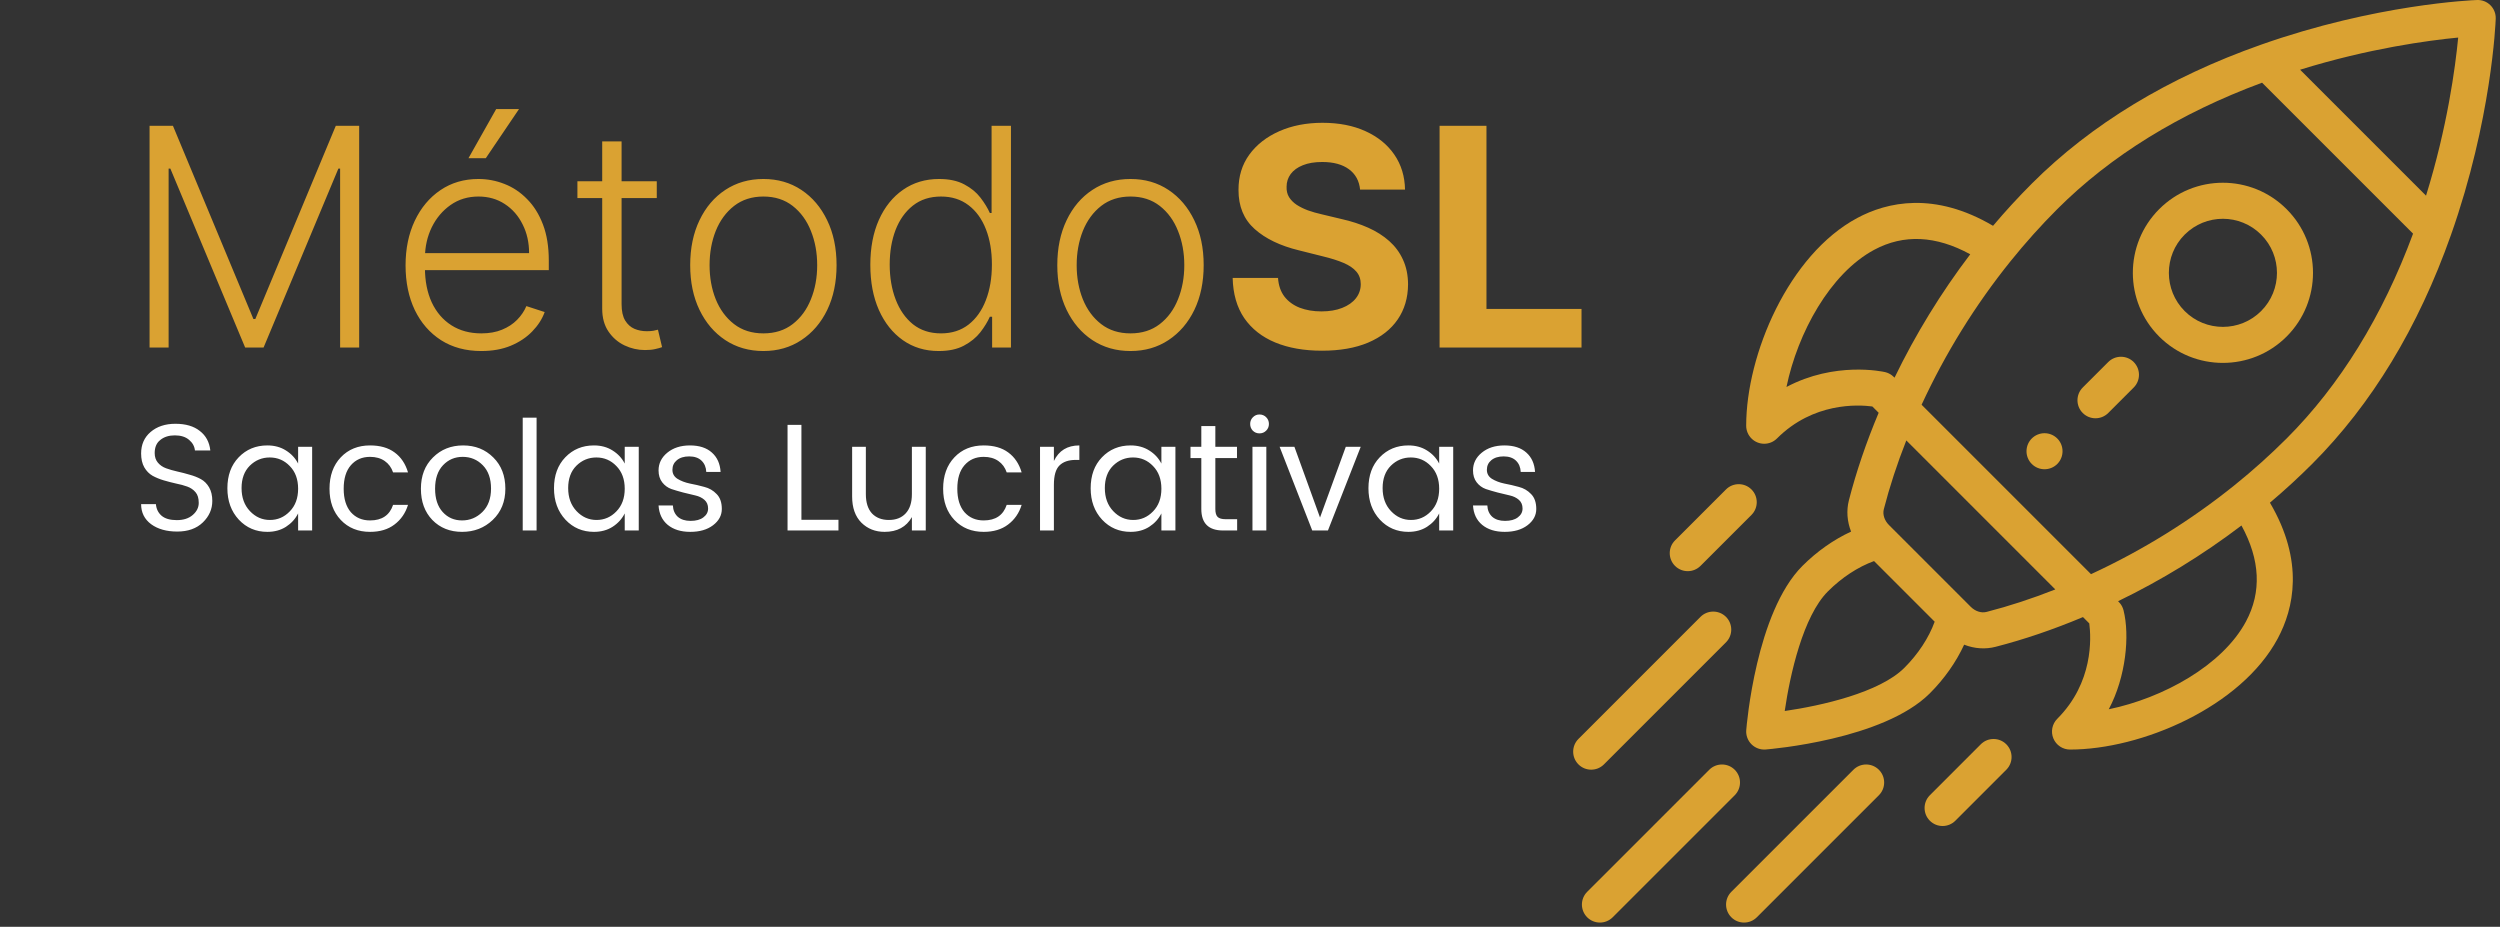 <svg xmlns="http://www.w3.org/2000/svg" width="410" height="152" viewBox="0 0 410 152" fill="none"><rect x="0" y="0" width="410" height="152" fill="#333333" stroke="none"/><path d="M337.393 71.913C337.118 71.638 336.792 71.42 336.433 71.271C336.075 71.123 335.69 71.046 335.302 71.046C334.913 71.046 334.529 71.123 334.17 71.271C333.811 71.42 333.485 71.638 333.211 71.913C332.059 73.065 332.059 74.936 333.211 76.091C334.366 77.244 336.237 77.244 337.393 76.091C338.545 74.936 338.545 73.065 337.393 71.913ZM375.002 34.3C369.228 28.526 359.881 28.526 354.106 34.3C348.347 40.059 348.347 49.433 354.107 55.197C359.868 60.954 369.242 60.957 375.002 55.196C380.776 49.422 380.777 40.075 375.002 34.3ZM370.823 51.017C367.368 54.472 361.743 54.472 358.286 51.017C354.83 47.559 354.83 41.934 358.285 38.479C361.75 35.015 367.358 35.014 370.823 38.479C374.288 41.943 374.288 47.552 370.823 51.017Z" fill="#DAA232"></path><path d="M408.436 0.866C408.149 0.578 407.806 0.353 407.428 0.204C407.05 0.056 406.646 -0.013 406.24 0.002C405.572 0.026 389.663 0.665 370.752 7.35C355.598 12.7 342.967 20.361 333.21 30.118C330.998 32.334 328.879 34.64 326.86 37.032C317.212 31.353 309.481 33.134 304.593 35.749C293.34 41.772 286.375 58.124 286.375 69.821C286.375 70.604 286.687 71.356 287.241 71.91C287.795 72.464 288.546 72.775 289.33 72.776C289.718 72.776 290.102 72.699 290.461 72.551C290.82 72.402 291.146 72.185 291.42 71.91C297.355 65.975 304.675 66.347 307.066 66.661L308.101 67.696C306.064 72.542 304.424 77.361 303.22 82.049C302.786 83.745 302.933 85.54 303.578 87.181C300.733 88.493 297.988 90.418 295.598 92.808C287.991 100.415 286.447 118.954 286.385 119.739C286.351 120.165 286.41 120.593 286.558 120.994C286.706 121.395 286.939 121.759 287.241 122.061C287.543 122.363 287.907 122.596 288.308 122.744C288.709 122.892 289.137 122.951 289.563 122.918C290.348 122.856 308.887 121.311 316.494 113.705C318.883 111.315 320.808 108.571 322.119 105.726C323.858 106.41 325.647 106.494 327.255 106.082C331.94 104.879 336.759 103.238 341.606 101.201L342.641 102.236C342.955 104.628 343.326 111.948 337.392 117.882C336.979 118.295 336.697 118.822 336.583 119.395C336.469 119.968 336.528 120.562 336.752 121.102C336.975 121.642 337.354 122.104 337.84 122.428C338.326 122.753 338.897 122.926 339.481 122.927C351.178 122.927 367.53 115.961 373.552 104.708C376.168 99.821 377.949 92.09 372.269 82.442C374.661 80.422 376.968 78.304 379.183 76.092C388.941 66.334 396.601 53.703 401.952 38.55C408.636 19.638 409.275 3.729 409.299 3.061C409.329 2.241 409.016 1.446 408.436 0.866ZM292.982 63.465C294.817 54.581 300.149 44.832 307.383 40.96C312.218 38.373 317.502 38.627 323.12 41.702C318.319 48.019 314.16 54.799 310.704 61.941C310.66 61.914 310.128 61.245 309.14 61.022C308.733 60.93 300.915 59.248 292.982 63.465ZM312.315 109.525C308.252 113.588 298.72 115.731 292.695 116.606C293.571 110.582 295.714 101.05 299.777 96.987C302.053 94.712 304.691 92.987 307.343 92.015L317.287 101.959C316.316 104.611 314.591 107.25 312.315 109.525ZM325.787 100.356C324.932 100.575 323.942 100.254 323.205 99.519L317.417 93.731L309.785 86.099C309.048 85.36 308.727 84.37 308.945 83.516C309.892 79.83 311.13 76.048 312.635 72.23L337.072 96.667C333.253 98.173 329.472 99.41 325.787 100.356ZM368.342 101.919C364.47 109.153 354.722 114.485 345.838 116.32C348.671 110.99 349.295 104.205 348.26 100.091C348.02 99.135 347.397 98.654 347.362 98.598C354.503 95.141 361.283 90.982 367.6 86.182C370.675 91.801 370.929 97.086 368.342 101.919ZM375.005 71.912C372.302 74.611 369.457 77.163 366.482 79.558C359.289 85.35 351.371 90.256 342.925 94.162L315.141 66.378C319.046 57.931 323.952 50.013 329.744 42.821C332.156 39.827 334.728 36.959 337.39 34.298C346.145 25.543 357.443 18.575 370.981 13.56L395.742 38.321C390.728 51.859 383.76 63.157 375.005 71.912ZM397.869 32.089L377.214 11.434C388.467 7.938 398.257 6.629 403.143 6.159C402.673 11.046 401.364 20.837 397.869 32.089Z" fill="#DAA232"></path><path d="M329.032 122.06C327.878 120.906 326.007 120.907 324.853 122.061L316.496 130.421C315.342 131.575 315.342 133.446 316.496 134.6C317.651 135.754 319.522 135.754 320.676 134.599L329.033 126.239C330.187 125.085 330.186 123.214 329.032 122.06ZM287.242 80.27C286.088 79.115 284.217 79.115 283.063 80.269L274.703 88.626C273.549 89.78 273.548 91.651 274.702 92.805C275.855 93.959 277.726 93.96 278.881 92.806L287.241 84.449C288.395 83.295 288.396 81.424 287.242 80.27ZM308.137 126.242C306.984 125.088 305.112 125.088 303.958 126.242L283.94 146.257C282.786 147.411 282.786 149.282 283.94 150.436C285.093 151.59 286.965 151.59 288.119 150.436L308.137 130.421C309.291 129.267 309.291 127.396 308.137 126.242ZM284.496 126.242C283.343 125.088 281.471 125.088 280.317 126.242L260.299 146.257C259.145 147.411 259.145 149.282 260.299 150.436C261.453 151.59 263.324 151.59 264.478 150.436L284.496 130.421C285.65 129.267 285.65 127.396 284.496 126.242ZM283.06 101.164C281.906 100.011 280.035 100.011 278.881 101.165L258.866 121.183C257.712 122.337 257.712 124.208 258.866 125.362C260.02 126.516 261.891 126.516 263.045 125.362L283.06 105.344C284.214 104.19 284.214 102.319 283.06 101.164ZM349.928 59.374C348.774 58.22 346.904 58.22 345.749 59.374L341.57 63.552C340.417 64.706 340.417 66.577 341.57 67.732C342.725 68.885 344.596 68.885 345.75 67.732L349.928 63.553C351.082 62.399 351.082 60.528 349.928 59.374Z" fill="#DAA232"></path><path d="M24.529 20.636H28.364L41.556 52.312H41.876L55.069 20.636H58.904V57H55.779V27.65H55.495L43.225 57H40.207L27.938 27.65H27.654V57H24.529V20.636ZM78.941 57.568C76.396 57.568 74.194 56.976 72.336 55.793C70.478 54.597 69.039 52.946 68.021 50.839C67.015 48.72 66.512 46.282 66.512 43.523C66.512 40.777 67.015 38.339 68.021 36.208C69.039 34.066 70.442 32.391 72.229 31.183C74.029 29.964 76.106 29.354 78.462 29.354C79.941 29.354 81.368 29.627 82.741 30.171C84.114 30.704 85.345 31.526 86.434 32.639C87.535 33.74 88.405 35.131 89.044 36.812C89.683 38.481 90.003 40.458 90.003 42.742V44.305H68.696V41.517H86.771C86.771 39.765 86.416 38.191 85.706 36.794C85.008 35.385 84.031 34.273 82.776 33.456C81.533 32.639 80.095 32.231 78.462 32.231C76.733 32.231 75.212 32.693 73.898 33.616C72.585 34.539 71.555 35.758 70.809 37.273C70.075 38.789 69.702 40.446 69.69 42.245V43.914C69.69 46.08 70.063 47.974 70.809 49.596C71.567 51.206 72.638 52.455 74.023 53.342C75.408 54.23 77.047 54.674 78.941 54.674C80.231 54.674 81.362 54.473 82.332 54.07C83.315 53.668 84.138 53.129 84.8 52.455C85.475 51.768 85.984 51.016 86.327 50.2L89.328 51.176C88.914 52.324 88.233 53.384 87.286 54.354C86.351 55.325 85.179 56.106 83.771 56.698C82.374 57.278 80.764 57.568 78.941 57.568ZM76.828 25.945L81.374 17.884H85.12L79.669 25.945H76.828ZM107.71 29.727V32.479H94.695V29.727H107.71ZM98.761 23.193H101.939V49.88C101.939 51.016 102.134 51.91 102.525 52.561C102.916 53.2 103.425 53.656 104.052 53.928C104.679 54.189 105.348 54.319 106.058 54.319C106.473 54.319 106.828 54.295 107.124 54.248C107.42 54.189 107.68 54.13 107.905 54.07L108.58 56.929C108.272 57.047 107.893 57.154 107.443 57.249C106.994 57.355 106.437 57.408 105.774 57.408C104.614 57.408 103.496 57.154 102.419 56.645C101.353 56.136 100.477 55.378 99.791 54.372C99.104 53.366 98.761 52.117 98.761 50.626V23.193ZM125.195 57.568C122.839 57.568 120.756 56.97 118.945 55.775C117.145 54.579 115.737 52.928 114.719 50.821C113.701 48.702 113.192 46.258 113.192 43.488C113.192 40.694 113.701 38.238 114.719 36.119C115.737 33.989 117.145 32.331 118.945 31.148C120.756 29.952 122.839 29.354 125.195 29.354C127.55 29.354 129.628 29.952 131.427 31.148C133.226 32.343 134.635 34.001 135.653 36.119C136.683 38.238 137.197 40.694 137.197 43.488C137.197 46.258 136.688 48.702 135.67 50.821C134.652 52.928 133.238 54.579 131.427 55.775C129.628 56.97 127.55 57.568 125.195 57.568ZM125.195 54.674C127.089 54.674 128.692 54.165 130.006 53.147C131.32 52.129 132.315 50.774 132.989 49.081C133.676 47.388 134.019 45.524 134.019 43.488C134.019 41.452 133.676 39.582 132.989 37.877C132.315 36.173 131.32 34.805 130.006 33.776C128.692 32.746 127.089 32.231 125.195 32.231C123.313 32.231 121.709 32.746 120.383 33.776C119.069 34.805 118.069 36.173 117.382 37.877C116.707 39.582 116.37 41.452 116.37 43.488C116.37 45.524 116.707 47.388 117.382 49.081C118.069 50.774 119.069 52.129 120.383 53.147C121.697 54.165 123.301 54.674 125.195 54.674ZM153.954 57.568C151.717 57.568 149.758 56.976 148.077 55.793C146.396 54.609 145.082 52.958 144.135 50.839C143.2 48.72 142.733 46.252 142.733 43.435C142.733 40.629 143.2 38.173 144.135 36.066C145.082 33.947 146.402 32.302 148.095 31.13C149.788 29.946 151.759 29.354 154.008 29.354C155.665 29.354 157.044 29.65 158.145 30.242C159.246 30.822 160.127 31.544 160.79 32.408C161.453 33.273 161.968 34.113 162.335 34.93H162.619V20.636H165.797V57H162.708V51.94H162.335C161.968 52.768 161.447 53.62 160.773 54.496C160.098 55.361 159.204 56.089 158.091 56.68C156.991 57.272 155.612 57.568 153.954 57.568ZM154.327 54.674C156.091 54.674 157.594 54.195 158.837 53.236C160.08 52.265 161.027 50.934 161.678 49.241C162.341 47.536 162.672 45.583 162.672 43.381C162.672 41.203 162.347 39.28 161.696 37.611C161.045 35.93 160.098 34.616 158.855 33.669C157.612 32.71 156.103 32.231 154.327 32.231C152.504 32.231 150.965 32.728 149.711 33.722C148.468 34.705 147.521 36.036 146.87 37.717C146.231 39.398 145.911 41.286 145.911 43.381C145.911 45.5 146.237 47.412 146.888 49.117C147.539 50.821 148.486 52.176 149.729 53.182C150.983 54.177 152.516 54.674 154.327 54.674ZM185.4 57.568C183.044 57.568 180.961 56.97 179.15 55.775C177.35 54.579 175.942 52.928 174.924 50.821C173.906 48.702 173.397 46.258 173.397 43.488C173.397 40.694 173.906 38.238 174.924 36.119C175.942 33.989 177.35 32.331 179.15 31.148C180.961 29.952 183.044 29.354 185.4 29.354C187.755 29.354 189.833 29.952 191.632 31.148C193.431 32.343 194.84 34.001 195.858 36.119C196.888 38.238 197.403 40.694 197.403 43.488C197.403 46.258 196.894 48.702 195.876 50.821C194.858 52.928 193.443 54.579 191.632 55.775C189.833 56.97 187.755 57.568 185.4 57.568ZM185.4 54.674C187.294 54.674 188.898 54.165 190.211 53.147C191.525 52.129 192.52 50.774 193.194 49.081C193.881 47.388 194.224 45.524 194.224 43.488C194.224 41.452 193.881 39.582 193.194 37.877C192.52 36.173 191.525 34.805 190.211 33.776C188.898 32.746 187.294 32.231 185.4 32.231C183.518 32.231 181.914 32.746 180.588 33.776C179.274 34.805 178.274 36.173 177.587 37.877C176.912 39.582 176.575 41.452 176.575 43.488C176.575 45.524 176.912 47.388 177.587 49.081C178.274 50.774 179.274 52.129 180.588 53.147C181.902 54.165 183.506 54.674 185.4 54.674ZM223.055 31.095C222.913 29.662 222.303 28.549 221.226 27.756C220.149 26.963 218.687 26.567 216.841 26.567C215.586 26.567 214.526 26.744 213.662 27.099C212.798 27.443 212.135 27.922 211.674 28.538C211.224 29.153 210.999 29.852 210.999 30.633C210.975 31.284 211.111 31.852 211.407 32.337C211.715 32.823 212.135 33.243 212.668 33.598C213.201 33.941 213.816 34.243 214.515 34.504C215.213 34.752 215.959 34.965 216.752 35.143L220.019 35.924C221.605 36.279 223.061 36.753 224.387 37.344C225.712 37.936 226.861 38.664 227.831 39.528C228.802 40.392 229.554 41.41 230.086 42.582C230.631 43.754 230.909 45.098 230.921 46.613C230.909 48.838 230.341 50.768 229.216 52.401C228.104 54.023 226.494 55.284 224.387 56.183C222.292 57.071 219.764 57.515 216.805 57.515C213.869 57.515 211.313 57.065 209.135 56.166C206.968 55.266 205.276 53.934 204.056 52.17C202.849 50.395 202.216 48.199 202.157 45.583H209.596C209.679 46.802 210.028 47.82 210.644 48.637C211.271 49.442 212.106 50.052 213.147 50.466C214.201 50.868 215.391 51.07 216.716 51.07C218.018 51.07 219.149 50.88 220.108 50.501C221.078 50.123 221.83 49.596 222.363 48.921C222.895 48.246 223.162 47.471 223.162 46.595C223.162 45.778 222.919 45.092 222.434 44.535C221.96 43.979 221.262 43.506 220.338 43.115C219.427 42.724 218.308 42.369 216.983 42.05L213.023 41.055C209.957 40.31 207.537 39.144 205.761 37.557C203.985 35.971 203.104 33.835 203.115 31.148C203.104 28.946 203.69 27.023 204.873 25.377C206.069 23.732 207.708 22.447 209.792 21.524C211.875 20.601 214.242 20.139 216.894 20.139C219.593 20.139 221.948 20.601 223.961 21.524C225.985 22.447 227.559 23.732 228.684 25.377C229.808 27.023 230.388 28.928 230.424 31.095H223.055ZM236.092 57V20.636H243.78V50.661H259.37V57H236.092Z" fill="#DAA232"></path><path d="M25.368 74.3C25.368 74.933 25.543 75.458 25.893 75.875C26.243 76.292 26.693 76.6 27.243 76.8C27.793 77 28.401 77.175 29.068 77.325C29.751 77.475 30.426 77.65 31.093 77.85C31.776 78.033 32.393 78.275 32.943 78.575C33.493 78.875 33.943 79.325 34.293 79.925C34.643 80.525 34.818 81.267 34.818 82.15C34.818 83.5 34.301 84.675 33.268 85.675C32.235 86.675 30.835 87.175 29.068 87.175C27.318 87.175 25.893 86.775 24.793 85.975C23.693 85.158 23.143 84.058 23.143 82.675H25.568C25.635 83.458 25.943 84.092 26.493 84.575C27.06 85.058 27.893 85.3 28.993 85.3C30.093 85.3 30.968 85.017 31.618 84.45C32.268 83.883 32.593 83.225 32.593 82.475C32.593 81.708 32.418 81.125 32.068 80.725C31.718 80.308 31.268 80 30.718 79.8C30.168 79.6 29.551 79.433 28.868 79.3C28.201 79.15 27.526 78.975 26.843 78.775C26.176 78.575 25.568 78.325 25.018 78.025C24.468 77.708 24.018 77.25 23.668 76.65C23.318 76.033 23.143 75.275 23.143 74.375C23.143 72.908 23.66 71.733 24.693 70.85C25.743 69.95 27.101 69.5 28.768 69.5C30.451 69.5 31.785 69.892 32.768 70.675C33.768 71.442 34.343 72.508 34.493 73.875H31.968C31.901 73.192 31.576 72.608 30.993 72.125C30.426 71.642 29.651 71.4 28.668 71.4C27.701 71.4 26.91 71.65 26.293 72.15C25.676 72.633 25.368 73.35 25.368 74.3ZM47.516 83.875C48.433 82.942 48.891 81.7 48.891 80.15C48.891 78.6 48.433 77.358 47.516 76.425C46.616 75.492 45.524 75.025 44.241 75.025C42.974 75.025 41.883 75.475 40.966 76.375C40.066 77.275 39.616 78.5 39.616 80.05C39.616 81.6 40.074 82.858 40.991 83.825C41.908 84.792 42.999 85.275 44.266 85.275C45.533 85.275 46.616 84.808 47.516 83.875ZM43.841 87.225C41.974 87.225 40.416 86.558 39.166 85.225C37.916 83.875 37.291 82.158 37.291 80.075C37.291 77.975 37.908 76.283 39.141 75C40.391 73.7 41.958 73.05 43.841 73.05C45.008 73.05 46.024 73.325 46.891 73.875C47.774 74.425 48.441 75.142 48.891 76.025V73.275H51.191V87H48.891V84.2C48.441 85.1 47.774 85.833 46.891 86.4C46.024 86.95 45.008 87.225 43.841 87.225ZM60.689 87.225C58.722 87.225 57.122 86.575 55.889 85.275C54.656 83.975 54.039 82.267 54.039 80.15C54.039 78.017 54.656 76.3 55.889 75C57.122 73.7 58.722 73.05 60.689 73.05C62.339 73.05 63.681 73.433 64.714 74.2C65.764 74.967 66.497 76.058 66.914 77.475H64.464C64.197 76.675 63.739 76.05 63.089 75.6C62.439 75.15 61.639 74.925 60.689 74.925C59.389 74.925 58.339 75.383 57.539 76.3C56.756 77.2 56.364 78.483 56.364 80.15C56.364 81.8 56.756 83.083 57.539 84C58.339 84.9 59.389 85.35 60.689 85.35C62.639 85.35 63.897 84.5 64.464 82.8H66.914C66.497 84.15 65.756 85.225 64.689 86.025C63.639 86.825 62.306 87.225 60.689 87.225ZM75.779 85.35C77.062 85.35 78.171 84.892 79.104 83.975C80.054 83.042 80.529 81.758 80.529 80.125C80.529 78.492 80.079 77.217 79.179 76.3C78.279 75.383 77.179 74.925 75.879 74.925C74.596 74.925 73.521 75.383 72.654 76.3C71.787 77.217 71.354 78.5 71.354 80.15C71.354 81.783 71.771 83.058 72.604 83.975C73.438 84.892 74.496 85.35 75.779 85.35ZM70.904 85.275C69.654 83.975 69.029 82.267 69.029 80.15C69.029 78.033 69.688 76.325 71.004 75.025C72.321 73.708 73.971 73.05 75.954 73.05C77.938 73.05 79.588 73.708 80.904 75.025C82.221 76.325 82.879 78.033 82.879 80.15C82.879 82.25 82.188 83.958 80.804 85.275C79.438 86.575 77.763 87.225 75.779 87.225C73.796 87.225 72.171 86.575 70.904 85.275ZM85.725 87V68.5H88V87H85.725ZM101.08 83.875C101.997 82.942 102.455 81.7 102.455 80.15C102.455 78.6 101.997 77.358 101.08 76.425C100.18 75.492 99.089 75.025 97.805 75.025C96.539 75.025 95.447 75.475 94.53 76.375C93.63 77.275 93.18 78.5 93.18 80.05C93.18 81.6 93.639 82.858 94.555 83.825C95.472 84.792 96.564 85.275 97.83 85.275C99.097 85.275 100.18 84.808 101.08 83.875ZM97.405 87.225C95.539 87.225 93.98 86.558 92.73 85.225C91.48 83.875 90.855 82.158 90.855 80.075C90.855 77.975 91.472 76.283 92.705 75C93.955 73.7 95.522 73.05 97.405 73.05C98.572 73.05 99.589 73.325 100.455 73.875C101.339 74.425 102.005 75.142 102.455 76.025V73.275H104.755V87H102.455V84.2C102.005 85.1 101.339 85.833 100.455 86.4C99.589 86.95 98.572 87.225 97.405 87.225ZM108.003 77.15C108.003 76 108.478 75.033 109.428 74.25C110.395 73.45 111.637 73.05 113.153 73.05C114.687 73.05 115.887 73.442 116.753 74.225C117.62 74.992 118.095 76.05 118.178 77.4H115.828C115.795 76.633 115.537 76.017 115.053 75.55C114.57 75.083 113.895 74.85 113.028 74.85C112.178 74.85 111.503 75.058 111.003 75.475C110.52 75.875 110.278 76.4 110.278 77.05C110.278 77.683 110.553 78.175 111.103 78.525C111.67 78.875 112.345 79.133 113.128 79.3C113.928 79.45 114.72 79.633 115.503 79.85C116.303 80.05 116.978 80.442 117.528 81.025C118.095 81.592 118.378 82.408 118.378 83.475C118.378 84.525 117.895 85.417 116.928 86.15C115.978 86.867 114.737 87.225 113.203 87.225C111.67 87.225 110.437 86.842 109.503 86.075C108.587 85.308 108.087 84.25 108.003 82.9H110.353C110.387 83.667 110.653 84.283 111.153 84.75C111.67 85.2 112.37 85.425 113.253 85.425C114.153 85.425 114.853 85.233 115.353 84.85C115.87 84.467 116.128 83.983 116.128 83.4C116.128 82.8 115.928 82.325 115.528 81.975C115.128 81.625 114.628 81.383 114.028 81.25C113.428 81.117 112.77 80.958 112.053 80.775C111.353 80.592 110.703 80.4 110.103 80.2C109.503 79.983 109.003 79.617 108.603 79.1C108.203 78.583 108.003 77.933 108.003 77.15ZM129.158 69.675H131.433V85.25H137.508V87H129.158V69.675ZM149.55 73.275H151.825V87H149.55V84.8C148.634 86.417 147.142 87.225 145.075 87.225C143.559 87.225 142.292 86.725 141.275 85.725C140.259 84.708 139.75 83.275 139.75 81.425V73.275H142V81.05C142 82.417 142.334 83.467 143 84.2C143.684 84.917 144.609 85.275 145.775 85.275C146.942 85.275 147.859 84.917 148.525 84.2C149.209 83.467 149.55 82.417 149.55 81.05V73.275ZM161.324 87.225C159.357 87.225 157.757 86.575 156.524 85.275C155.29 83.975 154.674 82.267 154.674 80.15C154.674 78.017 155.29 76.3 156.524 75C157.757 73.7 159.357 73.05 161.324 73.05C162.974 73.05 164.315 73.433 165.349 74.2C166.399 74.967 167.132 76.058 167.549 77.475H165.099C164.832 76.675 164.374 76.05 163.724 75.6C163.074 75.15 162.274 74.925 161.324 74.925C160.024 74.925 158.974 75.383 158.174 76.3C157.39 77.2 156.999 78.483 156.999 80.15C156.999 81.8 157.39 83.083 158.174 84C158.974 84.9 160.024 85.35 161.324 85.35C163.274 85.35 164.532 84.5 165.099 82.8H167.549C167.132 84.15 166.39 85.225 165.324 86.025C164.274 86.825 162.94 87.225 161.324 87.225ZM172.839 73.275V75.6C173.656 73.9 175.047 73.05 177.014 73.05V75.425H176.414C175.247 75.425 174.356 75.733 173.739 76.35C173.139 76.95 172.839 78 172.839 79.5V87H170.564V73.275H172.839ZM189.093 83.875C190.01 82.942 190.468 81.7 190.468 80.15C190.468 78.6 190.01 77.358 189.093 76.425C188.193 75.492 187.101 75.025 185.818 75.025C184.551 75.025 183.46 75.475 182.543 76.375C181.643 77.275 181.193 78.5 181.193 80.05C181.193 81.6 181.651 82.858 182.568 83.825C183.485 84.792 184.576 85.275 185.843 85.275C187.11 85.275 188.193 84.808 189.093 83.875ZM185.418 87.225C183.551 87.225 181.993 86.558 180.743 85.225C179.493 83.875 178.868 82.158 178.868 80.075C178.868 77.975 179.485 76.283 180.718 75C181.968 73.7 183.535 73.05 185.418 73.05C186.585 73.05 187.601 73.325 188.468 73.875C189.351 74.425 190.018 75.142 190.468 76.025V73.275H192.768V87H190.468V84.2C190.018 85.1 189.351 85.833 188.468 86.4C187.601 86.95 186.585 87.225 185.418 87.225ZM201.016 85.15H202.891V87H200.591C198.208 87 197.016 85.825 197.016 83.475V75.125H195.241V73.275H197.016V69.875H199.316V73.275H202.866V75.125H199.316V83.475C199.316 84.092 199.441 84.525 199.691 84.775C199.941 85.025 200.383 85.15 201.016 85.15ZM207.653 70.625C207.353 70.925 206.986 71.075 206.553 71.075C206.119 71.075 205.753 70.925 205.453 70.625C205.169 70.325 205.028 69.958 205.028 69.525C205.028 69.092 205.178 68.725 205.478 68.425C205.778 68.125 206.136 67.975 206.553 67.975C206.986 67.975 207.353 68.125 207.653 68.425C207.953 68.725 208.103 69.092 208.103 69.525C208.103 69.958 207.953 70.325 207.653 70.625ZM205.403 87V73.275H207.678V87H205.403ZM209.858 73.275H212.283L216.483 84.875L220.708 73.275H223.158L217.783 87H215.208L209.858 73.275ZM234.65 83.875C235.566 82.942 236.025 81.7 236.025 80.15C236.025 78.6 235.566 77.358 234.65 76.425C233.75 75.492 232.658 75.025 231.375 75.025C230.108 75.025 229.016 75.475 228.1 76.375C227.2 77.275 226.75 78.5 226.75 80.05C226.75 81.6 227.208 82.858 228.125 83.825C229.041 84.792 230.133 85.275 231.4 85.275C232.666 85.275 233.75 84.808 234.65 83.875ZM230.975 87.225C229.108 87.225 227.55 86.558 226.3 85.225C225.05 83.875 224.425 82.158 224.425 80.075C224.425 77.975 225.041 76.283 226.275 75C227.525 73.7 229.091 73.05 230.975 73.05C232.141 73.05 233.158 73.325 234.025 73.875C234.908 74.425 235.575 75.142 236.025 76.025V73.275H238.325V87H236.025V84.2C235.575 85.1 234.908 85.833 234.025 86.4C233.158 86.95 232.141 87.225 230.975 87.225ZM241.573 77.15C241.573 76 242.048 75.033 242.998 74.25C243.964 73.45 245.206 73.05 246.723 73.05C248.256 73.05 249.456 73.442 250.323 74.225C251.189 74.992 251.664 76.05 251.748 77.4H249.398C249.364 76.633 249.106 76.017 248.623 75.55C248.139 75.083 247.464 74.85 246.598 74.85C245.748 74.85 245.073 75.058 244.573 75.475C244.089 75.875 243.848 76.4 243.848 77.05C243.848 77.683 244.123 78.175 244.673 78.525C245.239 78.875 245.914 79.133 246.698 79.3C247.498 79.45 248.289 79.633 249.073 79.85C249.873 80.05 250.548 80.442 251.098 81.025C251.664 81.592 251.948 82.408 251.948 83.475C251.948 84.525 251.464 85.417 250.498 86.15C249.548 86.867 248.306 87.225 246.773 87.225C245.239 87.225 244.006 86.842 243.073 86.075C242.156 85.308 241.656 84.25 241.573 82.9H243.923C243.956 83.667 244.223 84.283 244.723 84.75C245.239 85.2 245.939 85.425 246.823 85.425C247.723 85.425 248.423 85.233 248.923 84.85C249.439 84.467 249.698 83.983 249.698 83.4C249.698 82.8 249.498 82.325 249.098 81.975C248.698 81.625 248.198 81.383 247.598 81.25C246.998 81.117 246.339 80.958 245.623 80.775C244.923 80.592 244.273 80.4 243.673 80.2C243.073 79.983 242.573 79.617 242.173 79.1C241.773 78.583 241.573 77.933 241.573 77.15Z" fill="white"></path></svg>